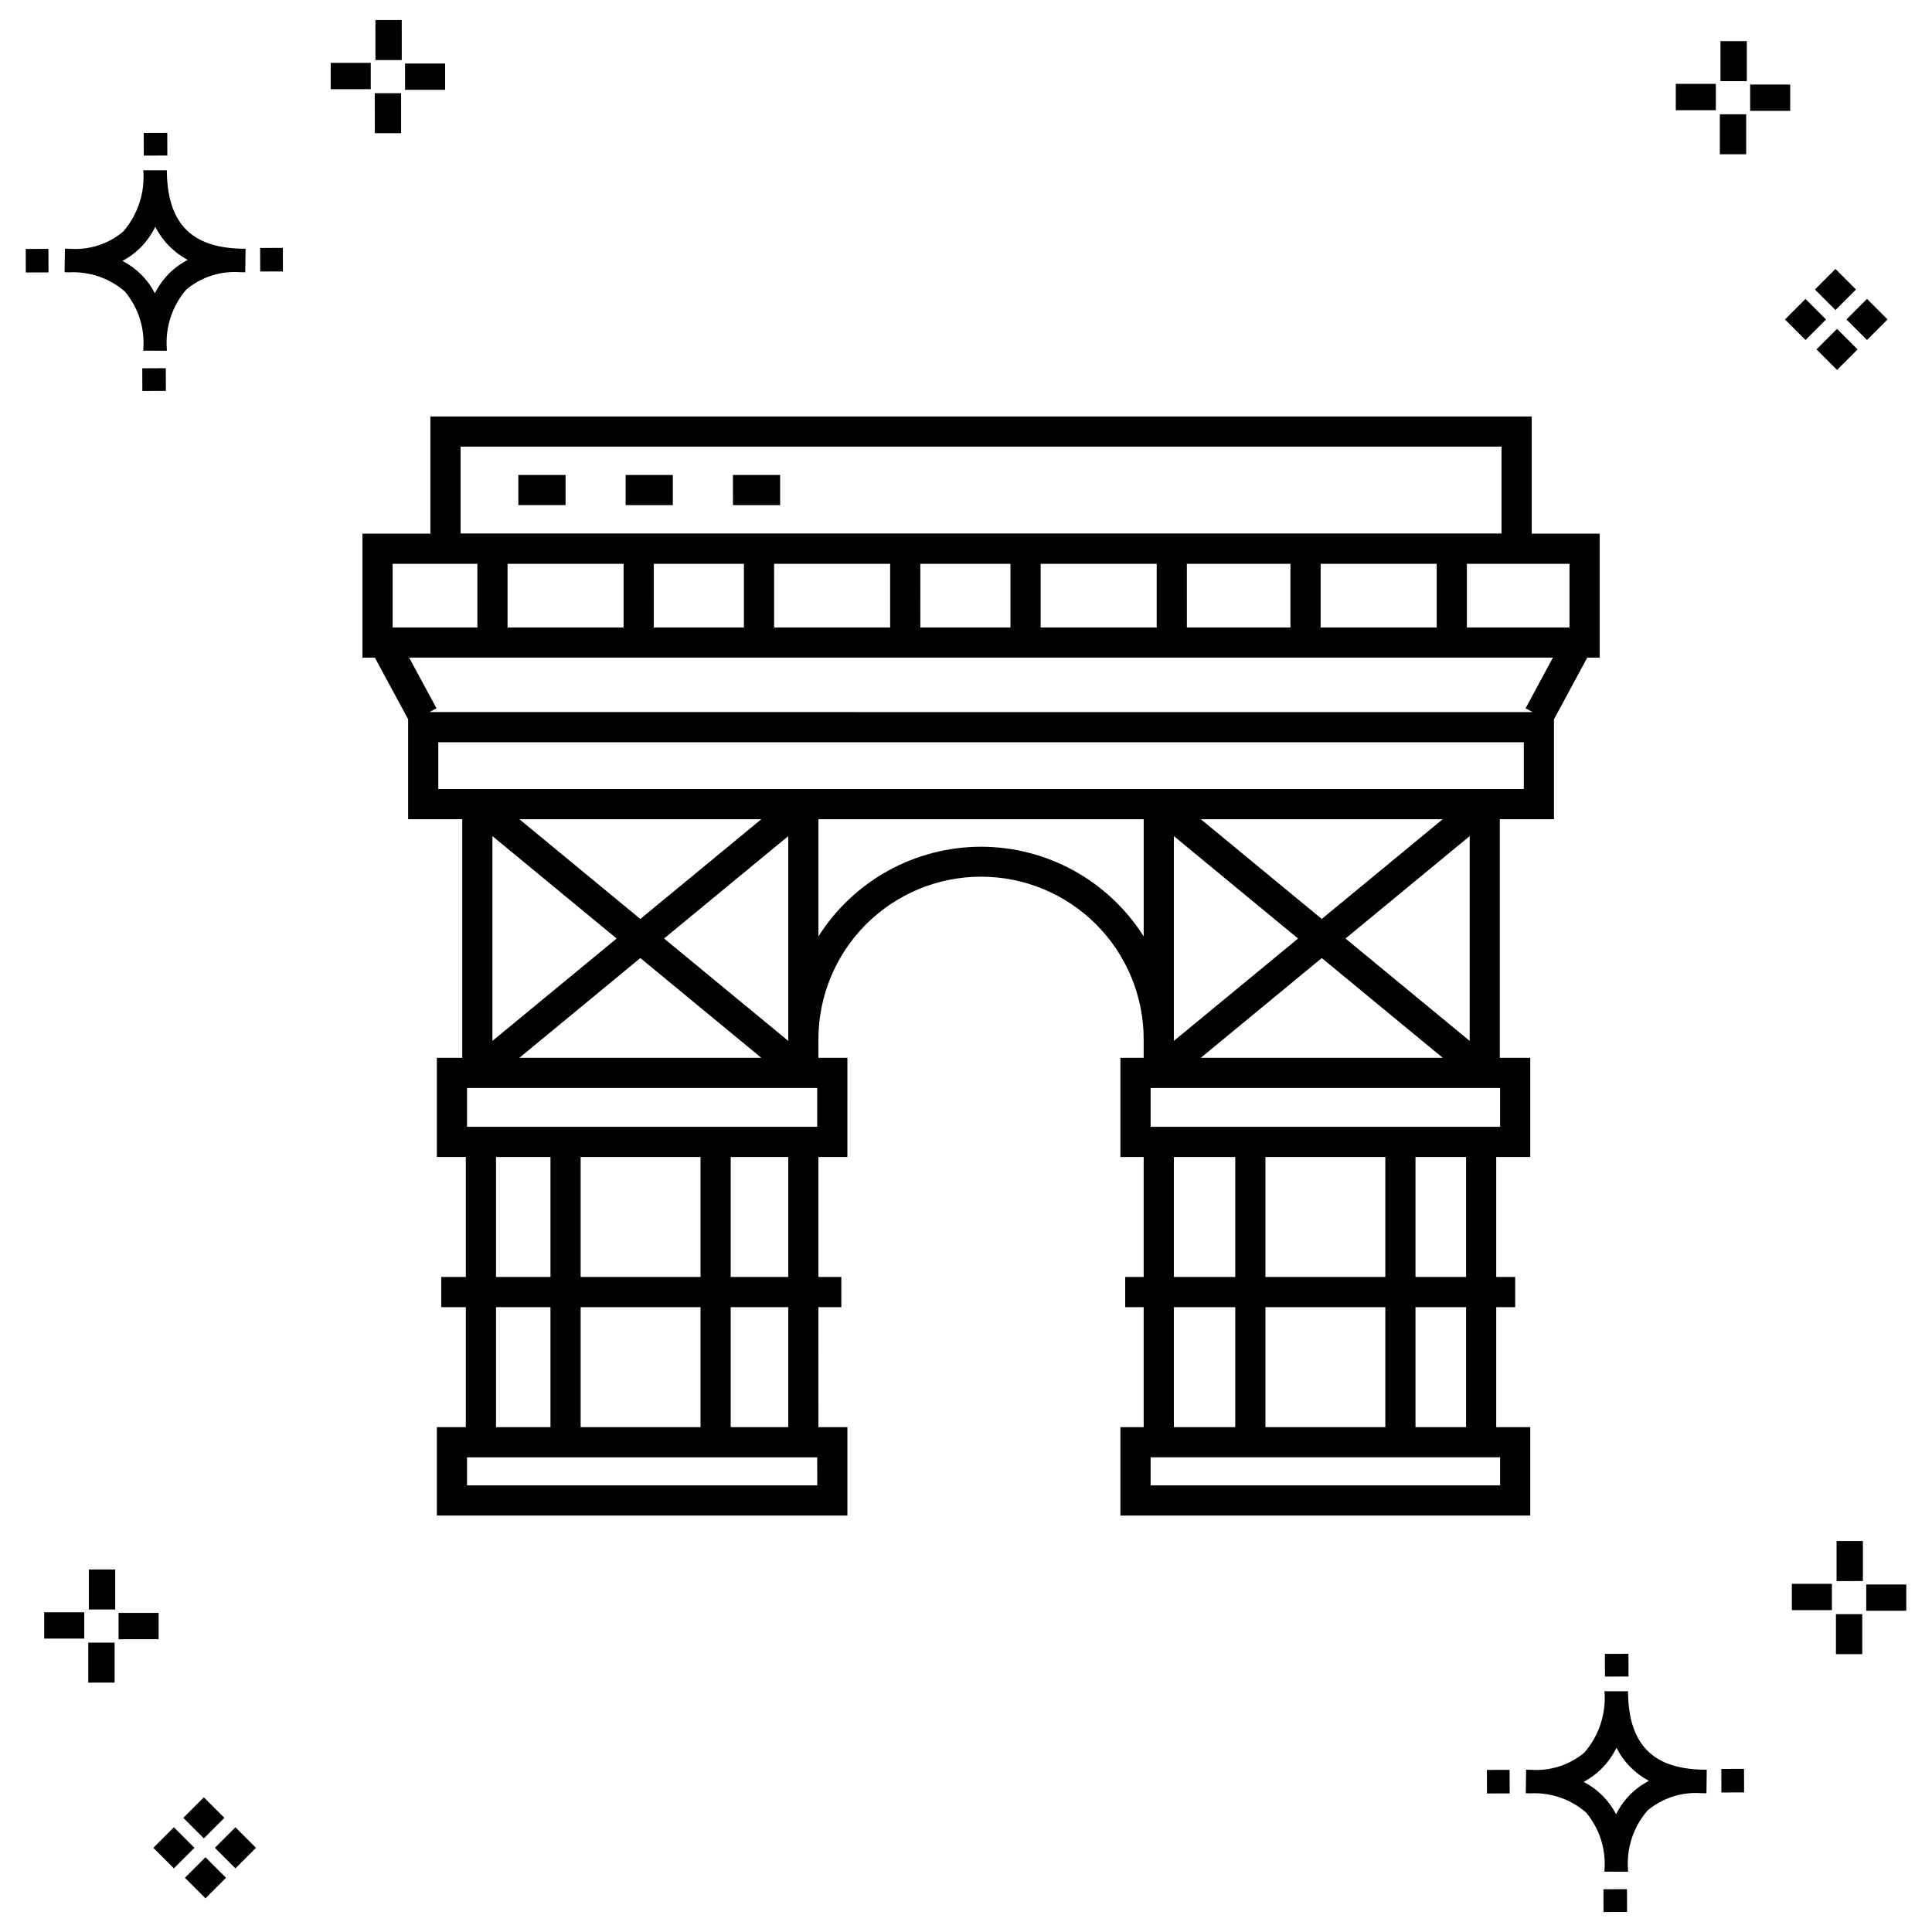 <?xml version="1.0" encoding="UTF-8"?>
<!-- Uploaded to: ICON Repo, www.svgrepo.com, Generator: ICON Repo Mixer Tools -->
<svg fill="#000000" width="800px" height="800px" version="1.1" viewBox="144 144 512 512" xmlns="http://www.w3.org/2000/svg">
 <g>
  <path d="m187.94 241.58 0.02 6.016-6.238 0.02-0.02-6.016zm19.738-31.68c0.434 0.023 0.93 0.008 1.402 0.02l-0.082 6.238c-0.449 0.008-0.93-0.004-1.387-0.02-5.172-0.383-10.285 1.273-14.254 4.613-3.746 4.356-5.598 10.023-5.141 15.75v0.449l-6.238-0.016v-0.445c0.434-5.535-1.332-11.02-4.914-15.262-4.047-3.504-9.285-5.312-14.633-5.055h-0.004c-0.434 0-0.867-0.008-1.312-0.02l0.09-6.238c0.441 0 0.879 0.008 1.309 0.02h-0.004c5.129 0.375 10.203-1.262 14.145-4.566 3.883-4.484 5.797-10.34 5.324-16.25l6.238 0.008c0.07 13.762 6.266 20.391 19.461 20.773zm-13.922 2.969h-0.004c-3.703-1.965-6.707-5.031-8.602-8.773-1.043 2.148-2.453 4.102-4.164 5.766-1.352 1.301-2.879 2.402-4.539 3.277 3.688 1.898 6.695 4.898 8.605 8.582 1.004-2.019 2.34-3.856 3.949-5.438 1.406-1.363 3.008-2.512 4.75-3.414zm-42.938-2.898 0.02 6.238 6.016-0.016-0.02-6.238zm68.137-0.273-6.019 0.016 0.02 6.238 6.019-0.016zm-30.609-24.48-0.02-6.016-6.238 0.02 0.02 6.016zm442.49 45.938 5.445 5.445-5.445 5.445-5.445-5.445zm7.941-7.941 5.445 5.445-5.445 5.445-5.445-5.445zm-16.301 0 5.445 5.445-5.445 5.445-5.445-5.445zm7.941-7.941 5.445 5.445-5.445 5.445-5.445-5.445zm-11.996-41.895h-10.613v-6.977h10.613zm-19.707-0.168h-10.613v-6.977h10.613zm8.043 11.664h-6.977v-10.598h6.977zm0.168-19.375-6.977 0.004v-10.613h6.977zm-344.96 2.301-10.617 0.004v-6.977h10.613zm-19.707-0.168-10.617 0.004v-6.977h10.613zm8.043 11.664h-6.977l-0.004-10.594h6.977zm0.168-19.375h-6.977l-0.004-10.605h6.977zm318.46 484.75 0.02 6.016 6.238-0.02-0.02-6.016zm25.977-31.699c0.438 0.023 0.93 0.008 1.402 0.02l-0.082 6.238c-0.449 0.008-0.93-0.004-1.387-0.02-5.172-0.379-10.285 1.277-14.254 4.617-3.746 4.352-5.598 10.023-5.141 15.75v0.449l-6.238-0.016v-0.445c0.434-5.539-1.332-11.023-4.914-15.266-4.047-3.504-9.285-5.312-14.633-5.051h-0.004c-0.434 0-0.867-0.008-1.312-0.02l0.09-6.238c0.441 0 0.879 0.008 1.309 0.02h-0.004c5.129 0.371 10.203-1.266 14.145-4.566 3.883-4.488 5.801-10.344 5.324-16.254l6.238 0.008c0.07 13.762 6.266 20.395 19.461 20.773zm-13.922 2.969-0.004 0.004c-3.703-1.969-6.707-5.031-8.602-8.773-1.043 2.148-2.453 4.098-4.168 5.762-1.348 1.301-2.875 2.406-4.535 3.277 3.688 1.902 6.695 4.898 8.605 8.586 1.004-2.019 2.34-3.859 3.949-5.438 1.406-1.363 3.008-2.516 4.75-3.414zm-42.938-2.898 0.02 6.238 6.016-0.016-0.02-6.238zm68.137-0.273-6.019 0.016 0.02 6.238 6.019-0.016zm-30.609-24.48-0.02-6.016-6.238 0.02 0.02 6.016zm73.609-17.414h-10.613v-6.973h10.613zm-19.707-0.168-10.613 0.004v-6.977h10.613zm8.043 11.664h-6.977v-10.594h6.977zm0.168-19.375-6.977 0.008v-10.617h6.977zm-439.24 73.188 5.445 5.445-5.445 5.445-5.445-5.445zm7.941-7.941 5.445 5.445-5.445 5.445-5.445-5.445zm-16.301 0 5.445 5.445-5.445 5.445-5.445-5.445zm7.941-7.941 5.445 5.445-5.445 5.445-5.445-5.445zm-11.996-41.895-10.613 0.004v-6.977h10.613zm-19.707-0.168-10.613 0.008v-6.977h10.613zm8.043 11.664-6.977 0.008v-10.598h6.977zm0.168-19.375-6.981 0.008v-10.613h6.977z"/>
  <path d="m567.93 318.28v-32.852h-18.008v-31.059h-291.86v31.059h-18.008v32.852h3.289l8.82 16.336v26.484h14.34v63.234h-6.727l-0.004 26.281h7.68v31.797h-6.516v7.996h6.516v31.801h-7.68v23.426h108.8v-23.426h-7.68l-0.004-31.801h6.074v-7.996h-6.074v-31.797h7.68l0.004-26.285h-7.68l-0.004-4.84c-0.016-11.441 4.519-22.418 12.605-30.516 8.082-8.094 19.055-12.645 30.496-12.645s22.41 4.551 30.496 12.645c8.082 8.098 12.617 19.074 12.602 30.516v4.844h-6.16v26.281h6.16v31.797h-4.898v7.996h4.898v31.801h-6.16v23.426h108.61v-23.426h-9.02v-31.801h5.023v-7.996h-5.023v-31.797h9.02v-26.285h-8.066v-63.234h14.348v-26.477l8.82-16.34zm-7.996-8.117-0.066 0.121-27.133-0.004v-16.855h27.199zm-281.43-16.738h30.754v16.855h-30.754zm38.75 0h23.895v16.855h-23.891zm31.891 0h30.754v16.855h-30.75zm38.75 0h23.891v16.855h-23.887zm31.887 0h30.754v16.855h-30.754zm38.75 0h27.449v16.855h-27.445zm35.449 0h30.754v16.855h-30.754zm-227.92-31.059h275.86v23.008h-275.86zm4.449 31.059v16.855h-22.398l-0.062-0.113v-16.742zm90.066 149.19h-92.809v-10.289h92.809zm-62.695 79.594v-31.801h31.766v31.801zm0-39.797v-31.797h31.766v31.797zm-16.246-58.078 32.062-26.438 32.066 26.438zm-7.137-4.481v-54.277l32.918 27.137zm7.137-58.754h64.129l-32.066 26.434zm-6.184 89.516h14.43v31.797h-14.43zm0 39.793h14.43v31.801h-14.43zm85.129 47.227h-92.812v-7.43h92.809zm-7.68-15.43-15.258 0.004v-31.801h15.258zm0-39.797-15.258 0.004v-31.797h15.258zm0-62.559-32.918-27.137 32.918-27.137v54.277zm51.09-51.457c-17.488 0.016-33.75 8.984-43.098 23.766v-31.059l86.199-0.004v31.062c-9.348-14.781-25.613-23.75-43.102-23.766zm96.582 24.324 32.91-27.137v54.27zm25.77 31.617-64.113-0.004 32.055-26.434zm-32.059-36.805-32.059-26.434h64.117zm-39.195-21.949 32.91 27.137-32.91 27.133zm0 85.035h16.266v31.797h-16.266zm24.266 71.594v-31.801h31.77v31.801zm0-39.797v-31.797h31.77v31.797zm-24.266 7.996h16.266v31.801h-16.266zm86.461 39.797v7.43h-92.621v-7.43zm-9.02-7.996h-13.41v-31.801h13.41zm0-39.797h-13.41v-31.797h13.41zm9.02-50.082v10.285h-92.621v-10.289h92.621zm6.277-79.227-287.67-0.004v-12.395h287.67zm2.34-20.391-292.35-0.004 1.859-1.004-7.25-13.43h303.12l-7.246 13.43zm-211.93-62.84h12.512v7.996l-12.508-0.004zm-28.434 0h12.512v7.996l-12.512-0.004zm-28.434 0 12.512-0.004v7.996h-12.512z"/>
 </g>
</svg>